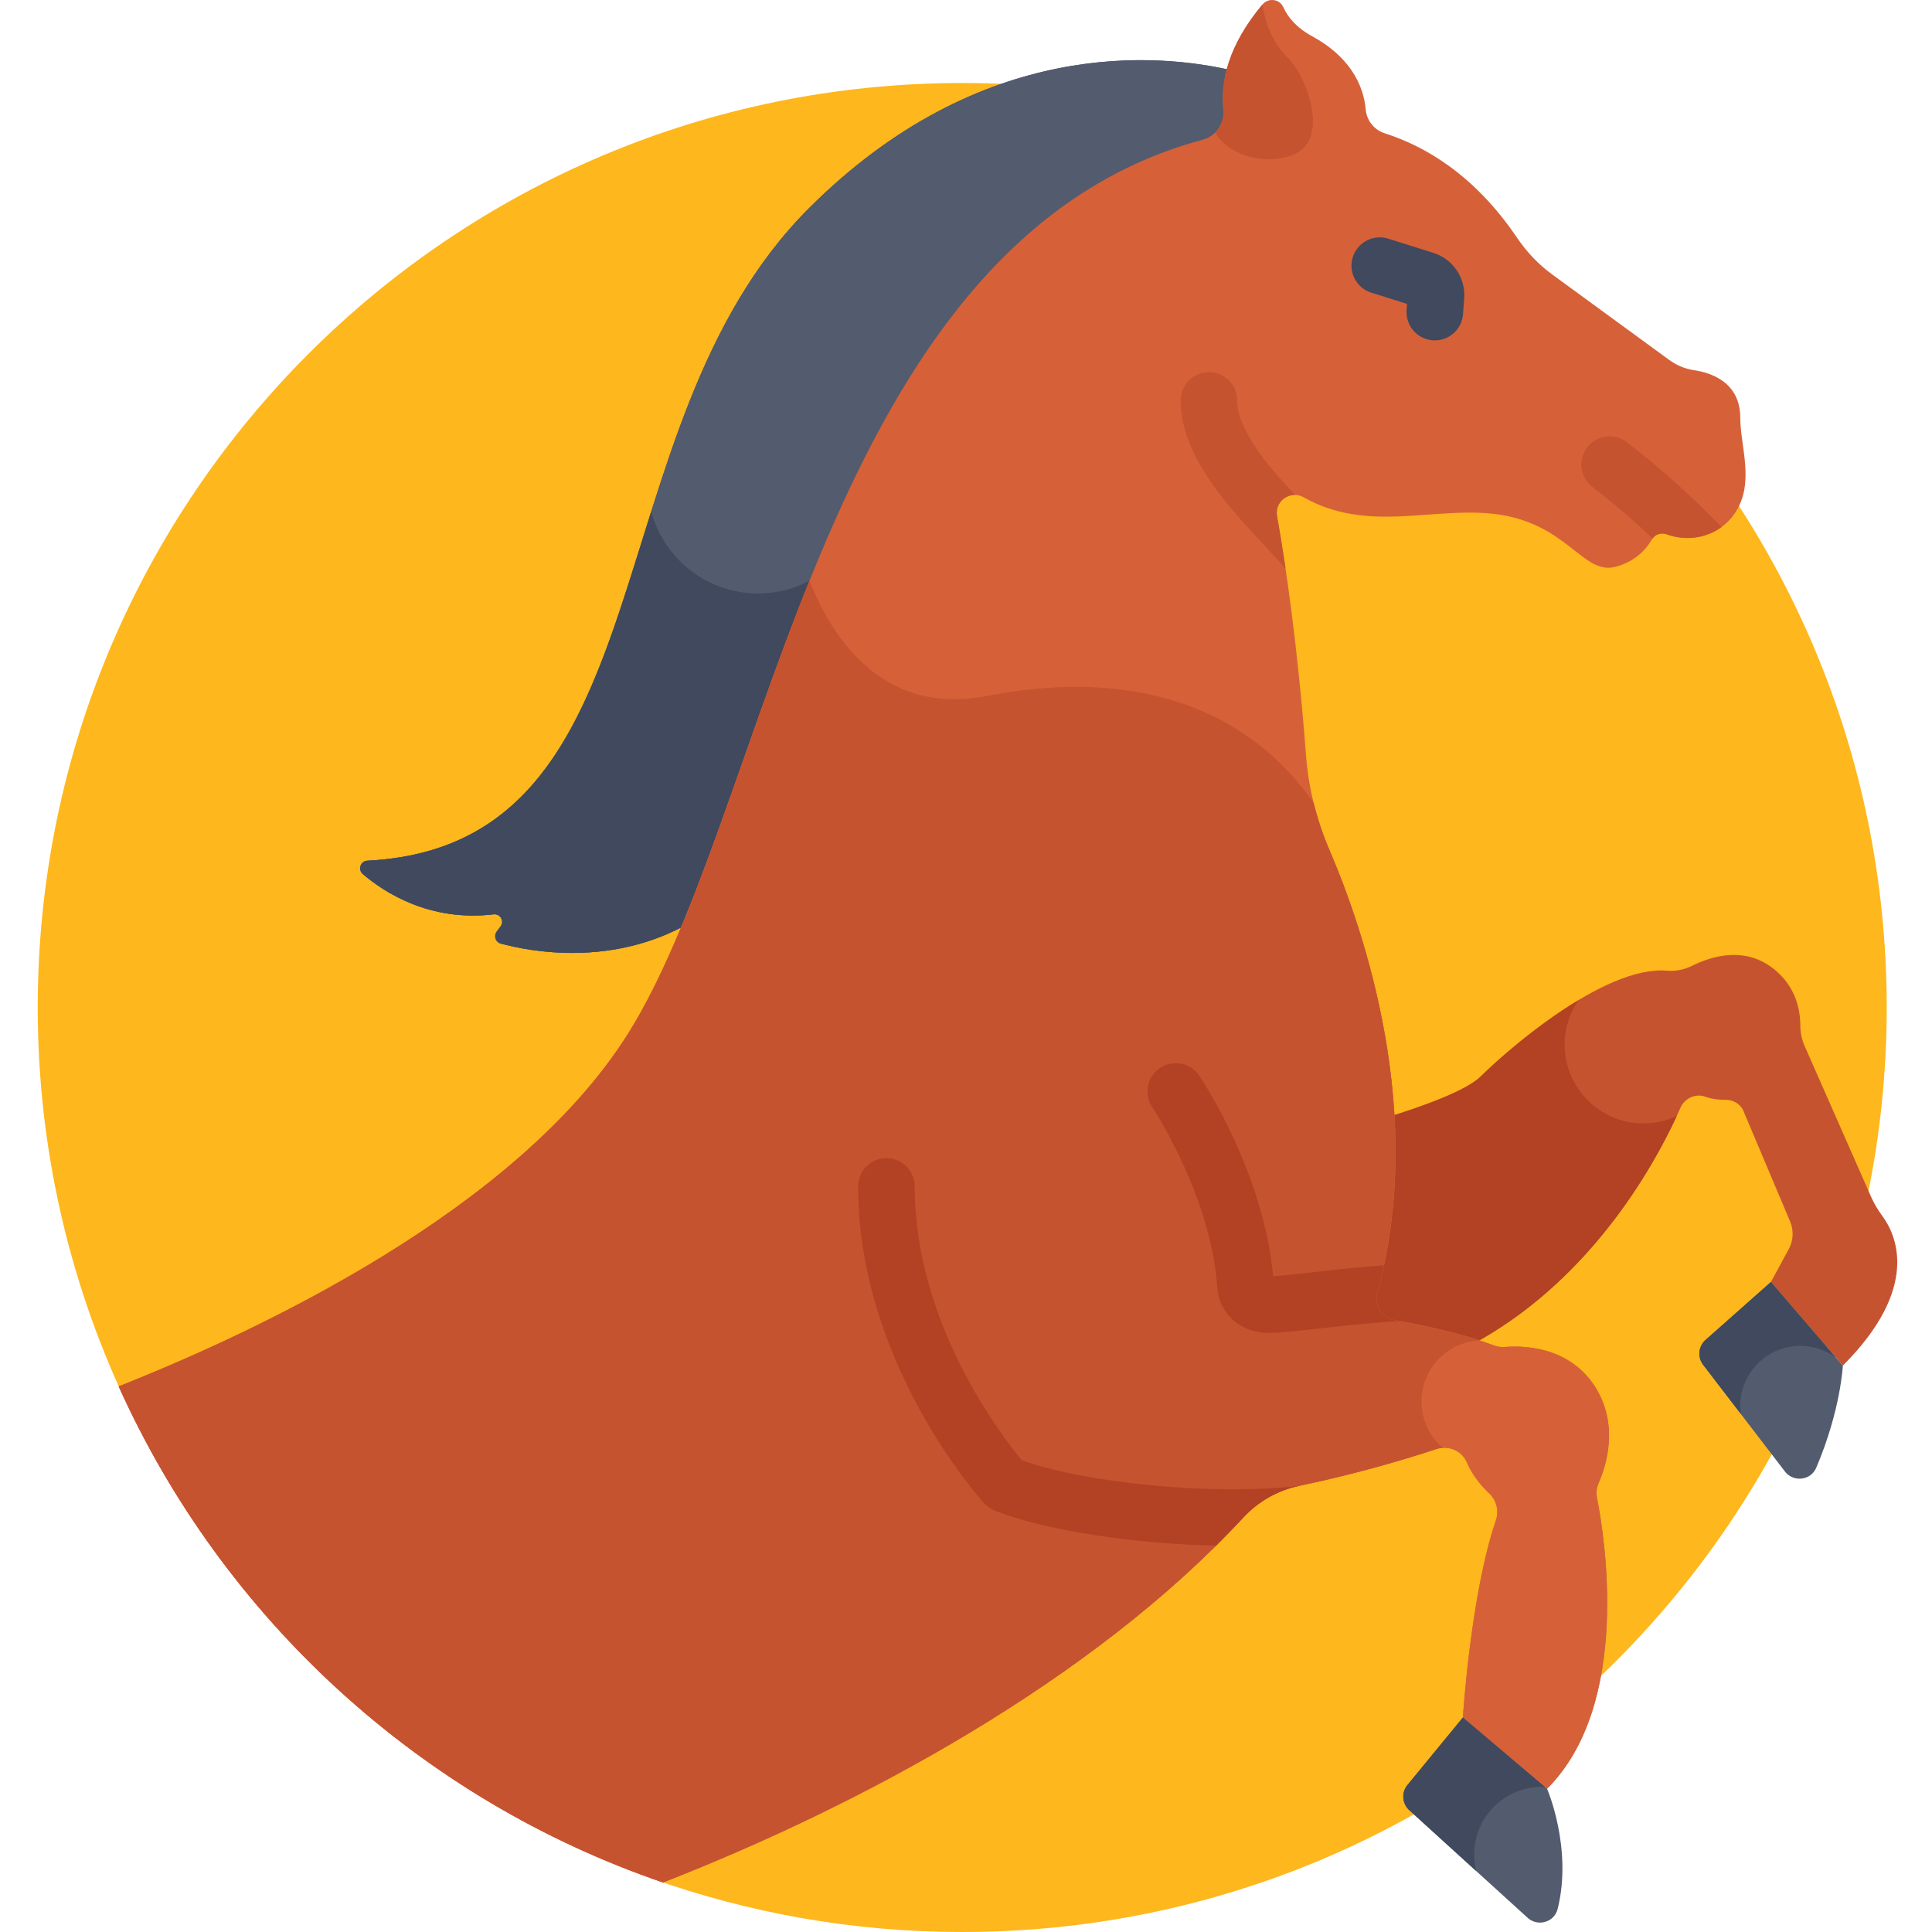 <svg height="512pt" viewBox="-10 0 512 512.001" width="512pt" xmlns="http://www.w3.org/2000/svg"><path d="m245 22c-135.309 0-245 109.691-245 245 0 37.012 8.223 72.098 22.918 103.555l139.555 127.184c25.785 9.223 53.566 14.262 82.527 14.262 135.312 0 245-109.688 245-245 0-135.309-109.688-245-245-245zm0 0" fill="#feb71c"/><path d="m488.895 322.332c-1.18-1.605-2.219-3.312-3.023-5.137l-17.648-40.043c-.762-1.723-1.117-3.586-1.121-5.469-.008-3.895-1.133-11.395-8.895-16.195-7.234-4.477-15.285-1.777-19.723.43-2.074 1.031-4.402 1.527-6.715 1.328-16.867-1.457-43.164 21.832-49.324 27.992-3.867 3.863-15.887 8.121-25.152 10.98.961 17.449-.703 36.141-7.117 54.449 9.645 1.371 20.168 3.309 29.219 6 33.203-17.531 50.277-50.207 55.988-63.184 1.059-2.402 3.98-3.762 6.449-2.867 1.953.707 3.906.875 5.449.848 1.922-.027 3.715.969 4.625 2.664l12.496 29.59c.996 2.363.867 5.047-.355 7.301l-4.738 8.727 19.066 22.156c20.746-20.75 14.035-34.785 10.52-39.57zm0 0" fill="#c65330"/><path d="m425.559 297.723c-11.547 0-20.906-9.359-20.906-20.902 0-4.355 1.336-8.398 3.617-11.746-11.57 6.957-22.195 16.535-25.824 20.164-3.867 3.863-15.887 8.121-25.152 10.98.961 17.449-.703 36.141-7.117 54.449 9.645 1.371 20.168 3.309 29.219 6 31.41-16.586 48.379-46.715 54.957-60.906-2.676 1.246-5.648 1.961-8.793 1.961zm0 0" fill="#b24223"/><path d="m120.789 242.305c1.766-.211 2.945 1.758 1.887 3.188l-1.055 1.418c-.84 1.133-.285 2.758 1.078 3.133 7.566 2.074 29.43 6.379 50.152-5.523 5.352-13.051 10.469-27.543 15.734-42.492 11.469-32.559 24.473-69.457 43.098-99.758 21.234-34.539 46.625-55.348 77.625-63.621 4.297-1.148 7.074-5.254 6.609-9.766-.352-3.352-.055-6.746.863-10.168-19.461-4.586-66.746-9.188-112.461 36.523-58.395 58.398-36.336 168.773-116.973 172.859-1.801.094-2.57 2.348-1.203 3.52 5.59 4.789 17.66 12.719 34.645 10.688zm0 0" fill="#535b6e"/><path d="m120.789 242.305c1.766-.211 2.945 1.758 1.887 3.188l-1.055 1.418c-.84 1.133-.285 2.758 1.078 3.133 7.566 2.074 29.43 6.379 50.152-5.523 5.352-13.051 10.469-27.543 15.734-42.492 11.469-32.559 24.473-69.457 43.098-99.758 21.234-34.539 46.625-55.348 77.625-63.621 4.297-1.148 7.074-5.254 6.609-9.766-.352-3.352-.055-6.746.863-10.168-19.461-4.586-66.746-9.188-112.461 36.523-58.395 58.398-36.336 168.773-116.973 172.859-1.801.094-2.57 2.348-1.203 3.52 5.59 4.789 17.66 12.719 34.645 10.688zm0 0" fill="#535b6e"/><path d="m190.906 157.273c-13.559 0-24.965-9.203-28.328-21.707-14.703 46.559-25.207 89.996-75.23 92.531-1.797.094-2.57 2.348-1.203 3.52 5.59 4.789 17.66 12.719 34.645 10.688 1.766-.211 2.945 1.758 1.887 3.188l-1.051 1.422c-.84 1.133-.289 2.758 1.074 3.129 7.566 2.074 29.43 6.379 50.152-5.523 5.352-13.047 10.469-27.543 15.734-42.488 5.605-15.91 11.578-32.852 18.395-49.559-4.617 3.031-10.141 4.801-16.074 4.801zm0 0" fill="#40495e"/><path d="m438.879 98.09c-2.383-.344-4.629-1.32-6.574-2.742l-30.992-22.641c-3.668-2.676-6.789-6.016-9.332-9.777-11.219-16.57-24.293-24.18-34.992-27.602-2.812-.898-4.805-3.375-5.059-6.316-.621-7.094-4.836-14.32-14.109-19.352-4.387-2.379-6.609-5.27-7.723-7.75-.992-2.215-3.984-2.57-5.539-.711-8.945 10.695-11.148 20.16-10.348 27.867.379 3.641-1.949 7.012-5.488 7.961-100.777 27.035-114.449 177.145-152.461 237.203-29.445 46.527-98.062 78.641-134.805 93.176 27.656 61.469 79.922 109.469 144.254 131.461 52.574-20.531 113.781-53.543 153.785-96.715 3.957-4.273 9.152-7.215 14.855-8.402 15.473-3.219 28.711-7.238 36.297-9.742 3.211-1.059 6.781.434 8.094 3.551 1.465 3.473 3.949 6.336 5.984 8.277 1.918 1.828 2.555 4.594 1.699 7.102-6.695 19.633-8.746 52.223-8.746 52.223l22.312 18.879c22.457-22.457 15.238-66.949 13.223-77.129-.262-1.324-.105-2.684.441-3.918 1.887-4.254 5.598-15.312-1.008-25.582-7.02-10.91-19.629-10.816-23.836-10.445-1 .086-1.992-.07-2.934-.426-7.629-2.879-17.066-5.055-26.383-6.688-3.316-.582-5.434-3.867-4.539-7.113 13.16-47.574-3.496-96.16-12.641-117.469-3.414-7.953-5.543-16.398-6.199-25.031-2.246-29.57-5.484-51.105-7.688-63.496-.707-3.973 3.523-6.945 7.035-4.961 16.883 9.547 34.133 2.488 50.508 4.414 19.453 2.289 23.363 16.305 32.137 14.016 5.418-1.414 8.289-4.863 9.691-7.297.781-1.348 2.434-1.852 3.898-1.316 6.535 2.402 14.137.309 18.105-5.652 5.324-8.008 1.391-17.594 1.391-25.211 0-9.484-7.801-11.988-12.316-12.645zm0 0" fill="#d66138"/><path d="m334.352 393.75c15.473-3.219 28.711-7.238 36.297-9.742 3.211-1.059 6.781.434 8.094 3.551 1.465 3.473 3.949 6.336 5.984 8.277 1.914 1.828 2.551 4.594 1.695 7.102-6.691 19.633-8.746 52.223-8.746 52.223l22.312 18.879c22.457-22.453 15.238-66.949 13.223-77.129-.262-1.324-.102-2.684.445-3.918 1.887-4.254 5.598-15.312-1.008-25.582-7.02-10.91-19.629-10.812-23.836-10.445-1 .09-1.992-.07-2.934-.422-7.633-2.883-17.066-5.059-26.383-6.691-3.316-.582-5.438-3.867-4.539-7.113 13.156-47.574-3.496-96.156-12.641-117.469-1.742-4.055-3.145-8.234-4.191-12.508-20.367-29.047-53.391-34.828-86.57-28.344-28.199 5.512-41.484-16.371-47.02-30.523-18.262 45.312-30.656 92.496-48.273 120.336-29.449 46.527-98.062 78.641-134.805 93.176 27.656 61.469 79.922 109.469 144.25 131.461 52.574-20.531 113.781-53.543 153.785-96.715 3.961-4.273 9.156-7.215 14.859-8.402zm0 0" fill="#d66138"/><path d="m366.723 371.422c0-8.668 6.789-15.73 15.34-16.207-6.852-2.23-14.746-3.992-22.566-5.363-3.316-.578-5.434-3.867-4.539-7.109 13.16-47.574-3.492-96.16-12.641-117.469-1.738-4.055-3.141-8.238-4.188-12.508-20.367-29.047-53.395-34.832-86.57-28.344-28.203 5.508-41.484-16.375-47.023-30.527-18.258 45.312-30.652 92.496-48.273 120.34-29.445 46.527-98.059 78.637-134.805 93.172 27.656 61.469 79.922 109.469 144.254 131.461 52.574-20.527 113.781-53.539 153.785-96.715 3.957-4.273 9.152-7.215 14.855-8.402 15.473-3.219 28.711-7.238 36.297-9.738.555-.184 1.125-.289 1.688-.32-3.434-2.98-5.613-7.367-5.613-12.27zm0 0" fill="#c65330"/><path d="m399.992 474.039-22.312-18.879-14.605 17.781c-1.66 1.914-1.574 4.781.199 6.594l31.348 28.508c2.633 2.688 7.258 1.508 8.168-2.141 4.023-16.094-2.797-31.863-2.797-31.863zm0 0" fill="#535b6e"/><path d="m478.371 361.902-19.062-22.156-17.219 15.262c-1.941 1.629-2.309 4.477-.84 6.543l21.66 28.266c2.18 3.066 6.93 2.629 8.406-.832 6.504-15.258 7.055-27.082 7.055-27.082zm0 0" fill="#535b6e"/><path d="m446.199 139.699c-4.051-4.305-12.867-13.156-25.074-22.527-3.285-2.52-7.992-1.902-10.516 1.383-2.523 3.289-1.902 7.996 1.383 10.52 6.387 4.898 11.801 9.684 15.969 13.621.828-1.176 2.363-1.598 3.738-1.094 4.895 1.797 10.383 1.074 14.5-1.902zm0 0" fill="#c65330"/><path d="m330.688 150.664c-.812-5.473-1.582-10.129-2.258-13.922-.559-3.148 1.988-5.664 4.82-5.578-1.375-1.715-15.359-15.027-15.359-25.062 0-4.145-3.355-7.5-7.5-7.5s-7.5 3.355-7.5 7.5c0 16.98 16.41 31.914 27.797 44.562zm0 0" fill="#c65330"/><path d="m369.691 90.184c-4.133-.305-7.234-3.902-6.93-8.031l.117-1.613-9.48-2.984c-3.949-1.242-6.145-5.453-4.902-9.406 1.246-3.949 5.457-6.145 9.406-4.902l11.922 3.754c5.23 1.648 8.605 6.621 8.203 12.09l-.309 4.164c-.305 4.156-3.926 7.234-8.027 6.93zm0 0" fill="#40495e"/><path d="m334.316 393.758c-21.707 2.59-55.707-.453-73.5-6.742-5.406-6.508-28.414-36.34-28.414-72.598 0-4.145-3.355-7.5-7.5-7.5-4.145 0-7.5 3.355-7.5 7.5 0 46.602 32.062 82.488 33.426 83.992.781.859 1.754 1.527 2.836 1.949 13.801 5.379 37.258 8.801 58.613 9.246 2.473-2.453 4.887-4.938 7.223-7.457 3.949-4.262 9.129-7.199 14.816-8.391zm0 0" fill="#b24223"/><path d="m326.188 353.223c6.527 0 21.969-2.52 34.77-3.105-.484-.086-.973-.18-1.457-.266-3.316-.582-5.438-3.867-4.539-7.113.68-2.469 1.266-4.938 1.793-7.406-11.5.754-23.41 2.562-29.367 2.859-2.566-27.688-18.879-52.102-19.59-53.148-2.316-3.43-6.977-4.328-10.402-2.016-3.434 2.312-4.34 6.973-2.027 10.406.156.234 15.555 23.379 17.215 47.766.43 6.289 5.496 12.023 13.605 12.023zm0 0" fill="#b24223"/><path d="m451.156 372.629c0-8.816 7.145-15.961 15.961-15.961 3.523 0 6.77 1.156 9.41 3.09l-17.219-20.012-17.219 15.262c-1.941 1.625-2.309 4.473-.84 6.539l10.051 13.117c-.086-.668-.145-1.344-.145-2.035zm0 0" fill="#40495e"/><path d="m380.656 491.508c0-9.941 8.059-18 18-18 .254 0 .5.027.75.039l-21.727-18.387-14.605 17.781c-1.66 1.914-1.574 4.781.203 6.594l17.926 16.305c-.344-1.391-.547-2.836-.547-4.332zm0 0" fill="#40495e"/><path d="m314.207 29.066c.242 2.305-.605 4.5-2.156 6.043 4.719 8.195 18.594 8.949 23.48 4.059 5.25-5.25 1.125-18.5-4.5-24.125s-6.473-13.844-6.473-13.844c-8.949 10.695-11.152 20.164-10.352 27.867zm0 0" fill="#c65330"/></svg>